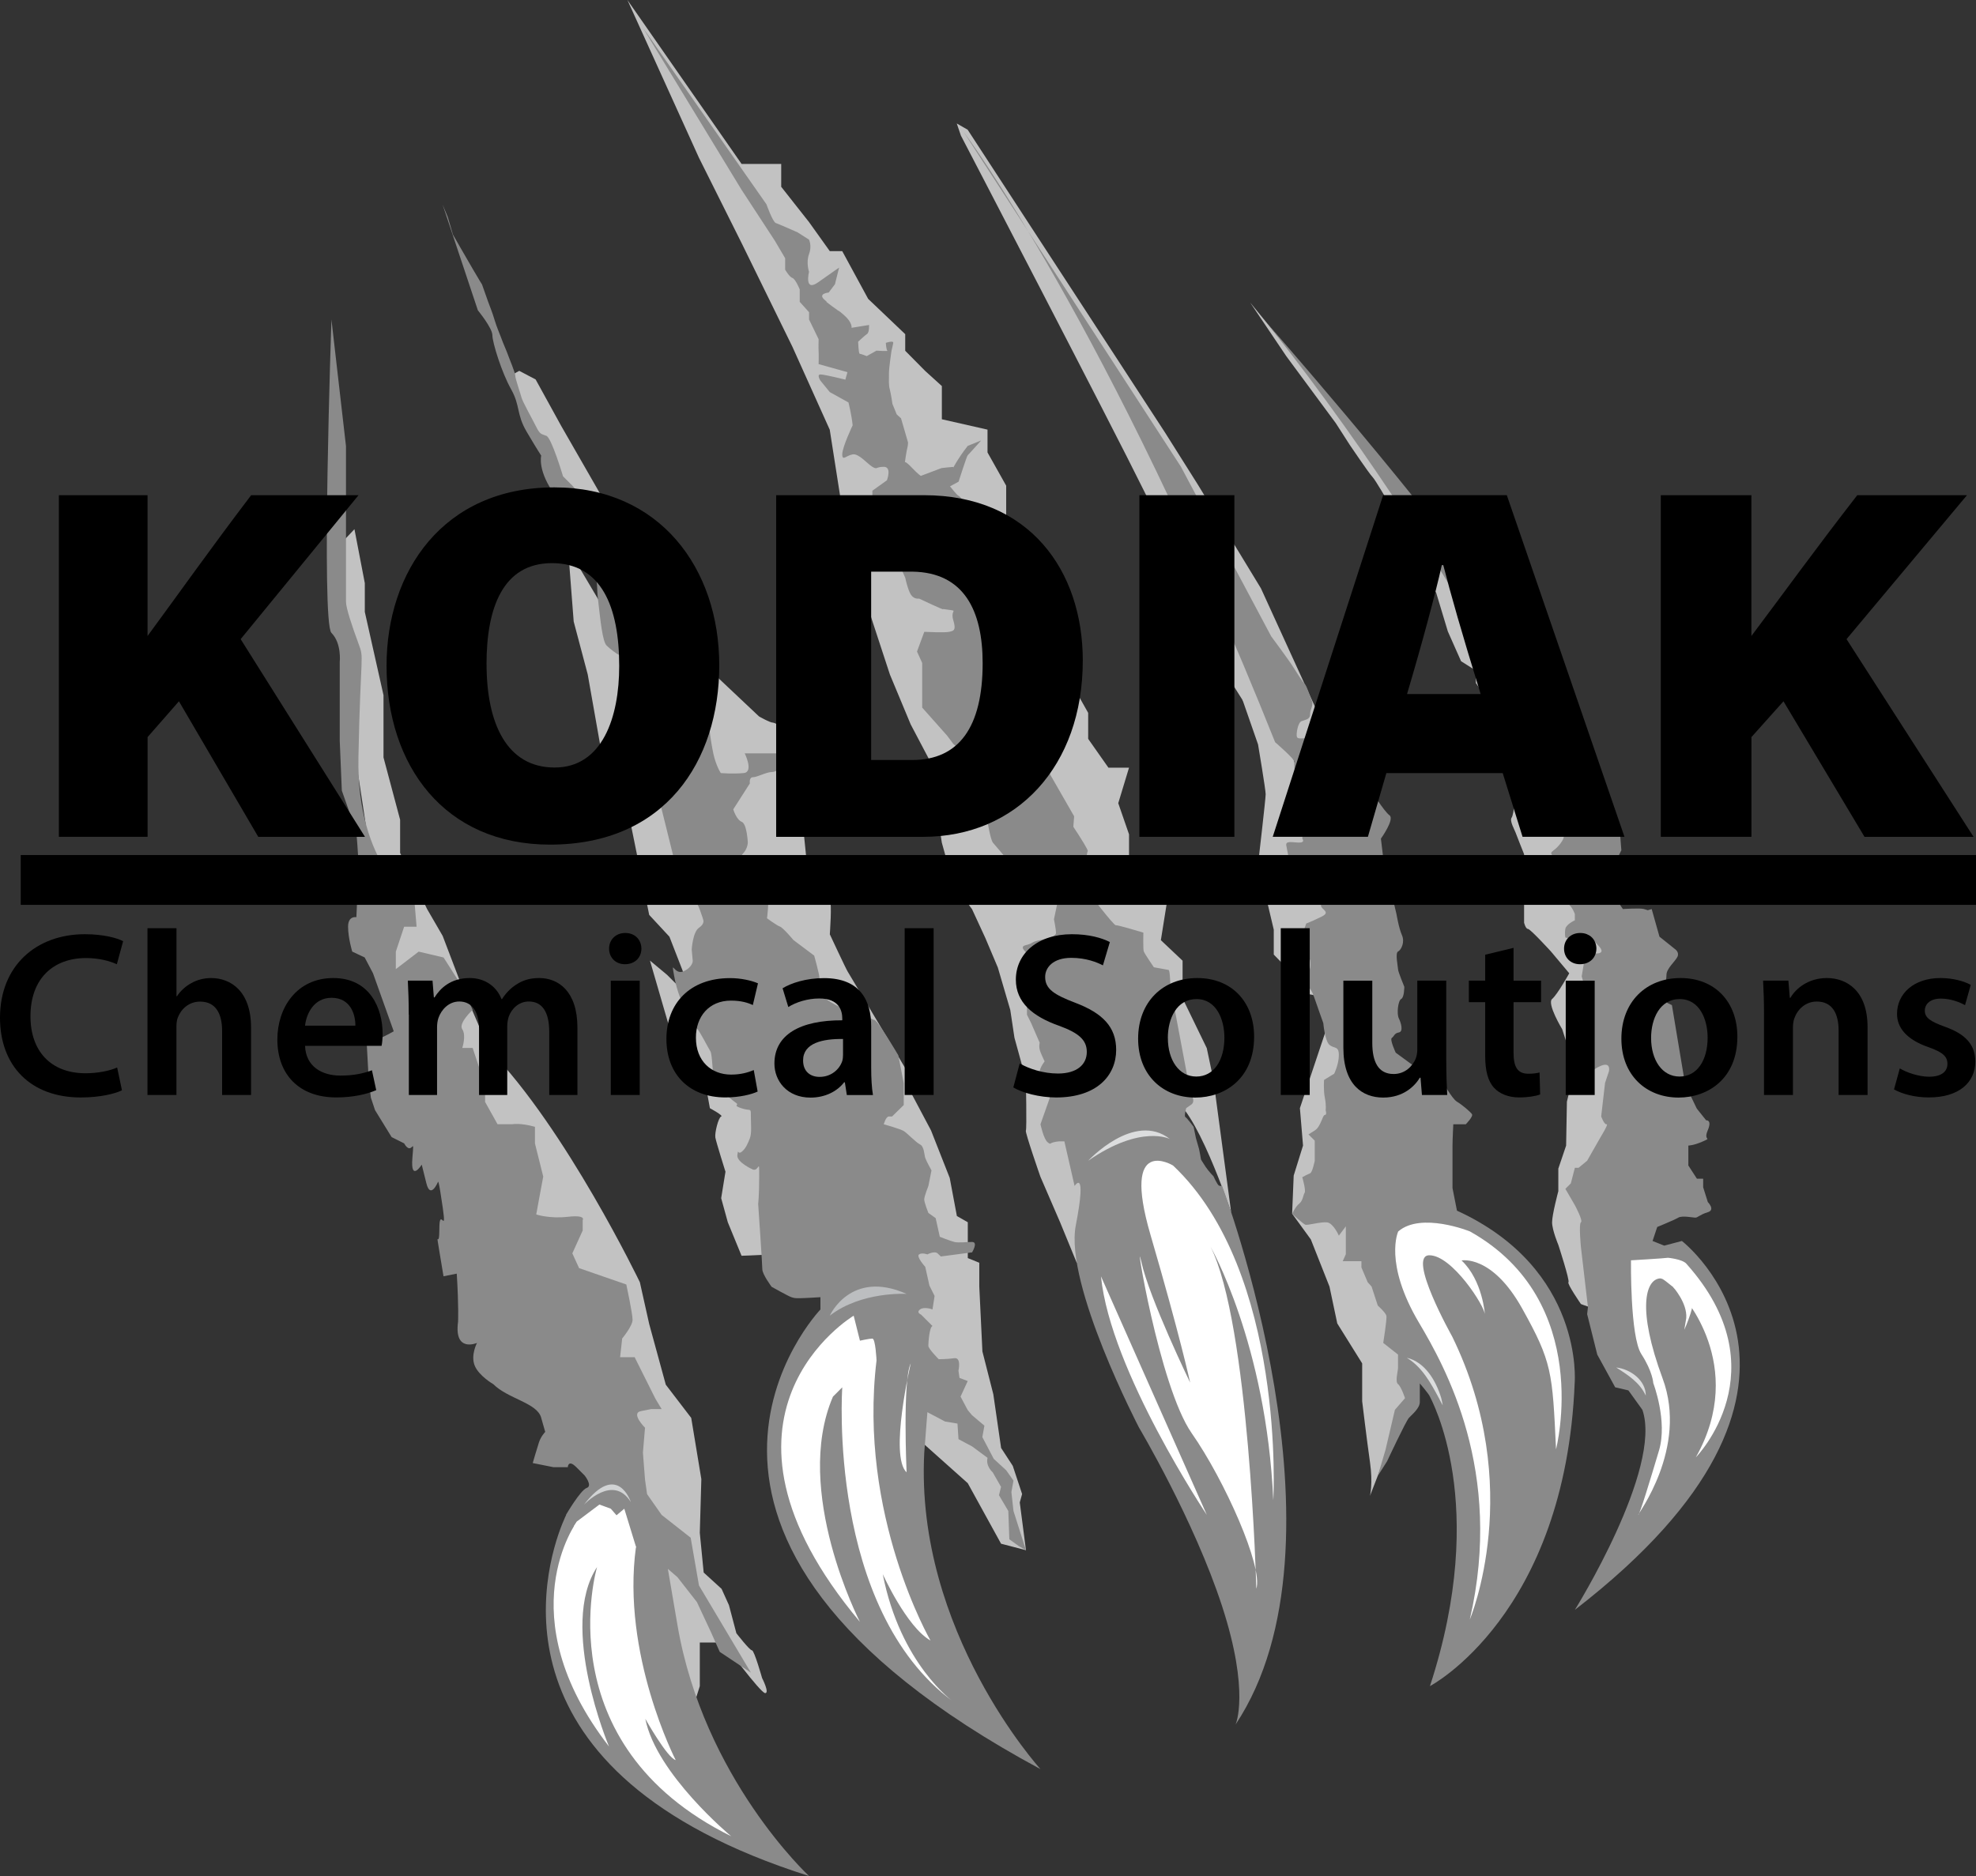 <?xml version="1.0" encoding="UTF-8"?>
<svg id="Layer_1" data-name="Layer 1" xmlns="http://www.w3.org/2000/svg" viewBox="0 0 576 546.97">
  <rect x="0" y="0" width="576" height="546.97" fill="#333333" stroke="none"/>
  <defs>
    <style>
      .cls-1 {
        fill: #d1d3d4;
      }

      .cls-2 {
        fill: #bcbec0;
      }

      .cls-3 {
        fill: #dcddde;
      }

      .cls-4 {
        fill: #8a8a8a;
      }

      .cls-5 {
        fill: #fff;
      }

      .cls-6 {
        fill: #c2c2c2;
      }
    </style>
  </defs>
  <path class="cls-6" d="M201.49,499.55l2.5-7.94v-12.71h6.81s10.89,14.75,12.25,14.75-.91-4.42-.91-4.42c0,0-2.27-8.06-2.95-8.06s-4.54-4.99-4.54-4.99l-2.16-8.17-2.15-4.76-5.22-4.76-1.13-11.57.45-15.66-2.95-17.85-7.41-9.68-4.84-17.7-2.72-12.18s-21.48-44.7-43.87-67.69l-8.08-18.76-5.53-14.52-4.54-7.83-7.87-16.37v-9.68l-4.84-18.15v-18.15l-5.45-24.29v-8.39l-3.02-15.73-5.29,5.6v14.98l4.08,17.7-.45,15.26,8.39,55.12-1.59,16.23s4.08,8.15,5.22,8.53c1.13.38,12.03,14.9,12.03,14.9l12.25,17.47,4.54,30.18s10.21,14.3,11.34,14.75c1.14.45,11.73,10.12,11.73,10.12l10.05,15.29s5.52,24.28,4.24,24.5c-1.29.23,6.65,19.51,6.65,19.51,0,0,2.04,6.58,1.82,7.26-.23.68-.23,9.76-.23,9.76l3.86,27.23,9.53,20.87Z"/>
  <path class="cls-6" d="M267.3,419.23l14.8,13.21,9.71,17.65,7.26,1.89-1.81-13.92.68-2.46-2.72-8.21-3.4-5.22-2.27-15.66-3.18-12.48-.91-18.92v-6.94l-3.35-1.36v-10.45l-3.18-1.81-2.09-11.12-5.45-13.84-5.9-11.12-1.21-6.35s-16.71-28.13-17.17-28.82c-.46-.68-5.22-10.89-5.22-10.89,0,0,.68-9.53,0-9.53s-6.05-4.76-6.05-4.76l-3.93-38.8v-4.99s-5.67-3.63-6.58-3.63-4.08-1.82-4.08-1.82l-23.82-22.46-8.62-11.35-5.9-11.8-6.13-16.11-13.16-22.92-7.49-13.61-4.77-2.5-2.5,1.36,4.99,14.29,8.62,16.11,20.42,43.56,14.3,35.62,14.97,47.2,39.03,84.41,15.43,58.31.68,10.21Z"/>
  <path class="cls-6" d="M216.17,366.13s14.82-.45,14.82-1.13-1.82-18.15-1.82-18.15l-5.22-14.75-5.67-16.11-6.13-7.94-6.81-14.29-3.63-2.27-7.26-7.26-4.99-4.16,6.35,21.86,7.49,7.54,2.5,7.44,1.13,6.2s4.08,2.19,3.29,2.42c-.79.23-1.93,4.76-1.7,6.12.23,1.36,2.95,9.98,2.95,9.98l-1.25,7.71,1.93,7.02,4.01,9.77Z"/>
  <path class="cls-6" d="M182.89,0l33.28,47.8h11.55v6.66l8.11,10.29,6.05,8.47h3.63l7.56,13.92,10.8,10.29v4.84l5.84,5.9,4.84,4.39v9.68l13.31,3.02v6.66l5.44,9.68v23.85l23.9,42.39v7.58l5.9,8.4h6.01l-3.14,10.36,3.14,9.08v11.95l3.16,7.76,8.75-5.32-2.63,16.47,6.33,5.98v10.97l7.05,14.52,1.92,9.08,5.2,38.85s-10.69-32.19-17.87-33.4c-7.18-1.21-23.82,6.84-23.82,6.84l5.9,33.69-9.22,7.56-4.85-11.81-5.75-13.3s-4.54-13.01-4.24-13.46c.3-.45,0-14.98,0-14.98l-3.33-12.1-1.21-8.07-3.63-12.39-3.63-8.58-3.89-8.43-5.48-7.43-3.33-11.97-3.66-24.2-5.42-10.29-6.05-14.52-6.35-19.36-7.56-22.99-.6-9.68-3.03-19.36-10.89-24.2-14.82-30.25-12.4-24.81L182.89,0Z"/>
  <path class="cls-6" d="M371.3,201.18l-9.16,2.72,4.58,13.16s2.22,13.16,2.22,14.52-2.22,20.42-2.22,20.42l2.22,9.08,2.36,9.98v7.26l3.64,3.74,1.94,6.92,10.66,2.04-1.35,10.34-7.27,21.73.91,10.91-2.72,8.75-.46,11.12,5.45,7.49,5.44,13.75,2.27,10.75,7.26,11.65v11.04s1.36,11.35,2.27,17.7c.91,6.35,0,9.9,0,9.9l14.98-38.64-6.81-13.92-8.17-17.47-11.12-27.71s7.03-23.79,7.49-25.16c.45-1.36-1.36-21.78-1.36-21.78l-3.18-20.87-19.88-69.43Z"/>
  <path class="cls-6" d="M280.15,39.63s43.56,83.65,53.39,103.62c9.83,19.97,11.65,23.14,11.65,23.14l1.51,10.29,3.63,8.62,13.05,20.68,28.95,19.81-24.77-54.25-18.3-30.1s-8.47-13.46-9.53-15.13c-1.06-1.66-16.94-26.02-16.94-26.02l-40.72-62.47-3.18-1.82,1.24,3.63Z"/>
  <path class="cls-6" d="M466.28,381.56c-1.59.23-5.45-1.36-5.45-1.36,0,0-4.08-5.9-3.63-6.35.45-.46-2.95-10.89-2.95-10.89,0,0-1.82-4.33-1.82-6.59s1.82-9.07,1.82-9.07v-6.58l2.27-6.71.23-12.8,2.32-9.65-3.68-11.45s-4.54-7.49-2.95-8.85c1.59-1.36,4.99-7.49,4.99-7.49l-5.33-6.35s-6.01-6.58-6.7-6.58-1.13-1.82-1.13-1.82v-19.97s-2.27-5.67-2.5-6.35c-.23-.68-1.81-3.4-1.13-4.31.68-.91,1.36-7.94,1.13-9.3-.23-1.36-2.72-10.44-2.72-10.44,0,0-.21-5.9-1.01-6.58-.8-.68-3.75-7.03-3.75-7.03l-4.08-5.9v-3.63l-4.31-2.72-3.86-8.7-3.4-11.27-14.07-26.55s-3.63-6.35-4.54-7.26c-.91-.91-6.58-9.3-6.58-9.3l-4.08-6.35-14.42-19.51-10.54-15.66,49.92,61.26,7.03,9.98,16.69,29.95,9.41,18.45,15.65,32.82s.45,12.25.45,12.93,3.86,17.02,3.86,17.02l9.3,37.66v18.15l-5.44,32.22-4.99,22.92Z"/>
  <path class="cls-4" d="M165.04,441.69s-.48.95-1.17,2.68c-5.29,13.28-22.8,72.62,71.96,102.6,0,0-30.73-28.44-38.36-73.21l-2.79-16.34,2.79,2.42,5.68,7.26,2.04,4.37,2.19,4.7,2.42,5.45,4.05,2.7,5.03,3.35-15.13-25.41-2.42-13.92-8.47-6.66-4.24-6.05-.6-4.24-.61-7.86.61-7.26s-4.24-4.23-1.21-4.84l3.03-.6h3.02l-1.82-3.03-2.42-4.84-3.63-7.26h-4.23l.6-5.45s3.03-3.63,3.03-5.45-1.82-10.29-1.82-10.29l-13.77-4.77-1.97-4.31,3.02-6.66v-3.02s1.14-1.59-4.3-.98c-5.45.61-9.24-.68-9.24-.68,0,0,1.8-9.91,2.04-11.04l-2.42-9.68v-4.83c-4.24-1.22-6.66-.75-6.66-.75h-4.24l-3.63-6.51v-4.84l-3.63-10.89h-3.02s1.21-3.63,0-5.45c-1.21-1.82,3.02-5.65,3.02-5.65l-3.24-7.06-5.23-8.22-7.26-1.71-6.66,5.1v-5.1l2.42-7.26h3.63l-.61-7.26s-16.94-10.64-16.34-42.1c.61-31.46,1.78-28.44-.01-33.28-1.8-4.84-3.62-10.29-3.62-12.1v-45.38l-4.24-36.91s-3.03,88.34,0,91.36c3.02,3.03,2.42,8.47,2.42,8.47v22.99l.61,14.52,4.24,12.1s.61,7.26.61,9.68-.61,15.13-.61,15.13c0,0-2.42-.51-2.42,2.77s1.21,7.26,1.21,7.26l3.63,1.71,2.42,4.59,6.05,16.94c-4.24,2.42-7.87,3.63-7.87,3.63l.6,10.89.61,4.84,1.21,3.63,4.84,7.87,3.63,1.81c2.42,4.24,3.02-3.02,2.42,4.24-.6,7.26,2.72,1.97,2.72,1.97l1.36,5.45c1.21,4.84,3.4-.45,3.4-.45,0,0,.15-.98,1.36,7.49,1.21,8.47-.98-.53-.98,6.13s-1.21-.61,0,6.66l1.21,7.26,3.86-.76c.61,9.68.38,14.07.38,14.07-1.21,9.08,5.52,6.13,5.52,6.13,0,0-1.89,3.55-.68,6.58,1.21,3.03,5.44,5.45,5.44,5.45,4.24,4.24,12.71,5.45,13.92,9.68l1.21,4.23s-1.21,1.21-1.82,3.03c-.6,1.82-1.82,6.05-1.82,6.05l6.05,1.21h4.17s.07-2.42,2.49,0l2.42,2.42s2.42,3.03.6,3.63c-1.82.61-6.05,7.87-6.05,7.87Z"/>
  <path class="cls-5" d="M168.22,443.56s-20.42,27.3,9.3,65.65c0,0-14.82-35.07-3.48-52.32,0,0-15.35,51.56,39.1,78.49,0,0-21.86-18.13-25.03-34.24,0,0,6.35,11.35,8.85,12.03,0,0-15.88-30.86-11.57-62.17l-4.79-5.9-12.38-1.53Z"/>
  <path class="cls-1" d="M170.19,438.75s8.51-9.17,13.7-.79c0,0-3.87-12.1-13.7.79Z"/>
  <path class="cls-4" d="M356.24,345.79s39.33,103.77,3.93,157.01c0,0,4.24-9.38-3.93-34.49-8.17-25.11-24.2-52.04-24.2-52.04,0,0-21.78-41.75-18.45-58.99,3.33-17.24-.35-11.5-.35-11.5l-2.98-13.01h-1.51c-3.33.3-2.12,1.21-3.33.3-1.21-.91-2.12-5.28-2.12-5.28l2.72-7.72s-1.82-6.05-2.72-6.96c-.91-.91,1.21-3.66,1.21-3.66,0,0-.6-1.18-1.21-2.7-.61-1.51-.23-2.72-.23-2.72l-2.5-5.75-1.21-2.42v-6.66s-.91-4.84,0-5.75c.91-.91,1.82-3.03,1.51-3.93-.3-.91-4.44-3.33-1.92-3.93,2.52-.6,1.31-.91,4.34-1.51,3.02-.61,4.54-1.21,4.54-2.12s-.6-3.93-.6-3.93l1.21-5.75-6.65-2.12-12.4-14.52c-1.21-1.82-3.03-15.73-3.03-15.73,0,0,.91-6.35,0-7.26l-.91-.91h-2.08l-5.48-4.84-1.81-2.42-7.26-8.17v-13.01l-1.51-3.33,2.12-5.75s6.05.3,7.26,0c1.21-.3,2.12-.3,1.21-3.33-.91-3.03,1.21-2.72-.91-3.03l-2.12-.3s.91.61-3.03-1.21l-3.93-1.82s-1.51.3-2.42-1.21c-.91-1.51-1.6-4.84-1.6-4.84l-9.59-21.78v-3.63l4.24-3.03s1.51-3.93-.91-3.93-1.82.91-3.33,0c-1.51-.91-3.93-3.93-5.75-3.63s-3.03,2.08-3.03-.02,3.03-8.45,3.03-8.45c-.3-3.03-1.21-6.66-1.21-6.66l-5.45-3.02-2.72-3.33s-1.21-1.82,0-1.82,7.26,1.51,7.26,1.51l.6-2.18-8.4-2.35s.07-2.72,0-3.63c-.07-.91,0-3.63,0-3.63l-2.79-5.75v-2.12l-2.72-3.02v-3.63s-1.21-3.02-2.12-3.33c-.91-.3-2.12-2.42-2.12-2.42v-3.33l-3.03-5.14-9.68-14.82-28.7-47.16,35.96,51.4s1.82,5.14,2.72,5.45c.91.3,6.35,2.72,6.35,2.72l3.33,2.12s.91,1.82,0,4.24c-.91,2.42,0,5.14,0,5.14,0,0-1.51,6.05,2.72,3.02,4.24-3.02,6.05-4.24,6.05-4.24l-1.21,4.84-1.82,2.42s-3.33.3-1.21,2.12c2.12,1.82-1.51-.91,2.12,1.82,3.63,2.72,1.21.6,3.63,2.72,2.42,2.12,2.12,3.63,2.12,3.63l5.1-.83s.11,2.16-.57,2.61c-.68.45-2.61,2.27-2.61,2.27,0,0,.11,3.52.46,3.52s2.04.68,2.04.68l2.84-1.59s3.52.23,3.18,0c-.34-.23-.45-2.27-.45-2.27,0,0,2.27-.79,2.16,0-.11.79-.57,2.38-.57,2.72s-.68,4.31-.68,6.24-.11,3.29.23,4.54c.34,1.25.79,4.31.79,4.31l1.25,3.06,1.25,1.13,2.04,7.03s0,.91-.23,1.7c-.23.79-.68,4.08-.68,4.08,0,0,.11-.45,2.04,1.59,1.93,2.04,2.61,2.38,2.61,2.38l6.01-2.27s2.84-.34,3.29-.34-.35.91,1.18-1.59c1.54-2.5,3.18-4.54,3.18-4.54l3.92-1.59s-3.64,4.08-3.92,4.31c-.28.23-2.66,7.71-2.66,7.71l-2.5,1.36s2.16,2.76,2.5,2.76,3.89,4.39,3.93,4.73c.04.34,5.48,5.22,5.48,5.22,0,0,21.56,52.3,21.22,53.66-.34,1.36-1.14,8.62-1.14,8.62l-2.84,8.96,7.03,12.25-.23,3.06,1.7,2.61s2.84,4.42,2.5,4.54c-.34.11-.91,7.03-.91,6.92s.79,4.65.79,4.65c0,0,7.71,10.1,8.28,9.98.57-.11,8.05,2.16,8.05,2.16,0,0-.11,4.77.11,5.45.23.68,2.95,4.65,2.95,4.65,0,0,3.86.68,4.31.79.45.11.45,4.92.57,4.84.11-.08.57,3.33.57,3.33l5.22,27.68s1.7,2.38.23,3.4l-1.47,1.02s-.68,2.38-.23,2.61c.45.23,2.38,2.84,2.38,2.84l.68,3.29s.8,2.84.91,3.18c.11.34.57,3.06.57,3.06,0,0,.45.79,1.36,2.16.91,1.36,2.27,2.72,2.27,2.72,0,0,1.13,2.5,1.59,2.72.46.23.91.08.91.08Z"/>
  <path class="cls-5" d="M366.22,463.25s-2.04-77.6-13.39-99.83c0,0,16.29,28.35,18.33,73.97.02.38,3.78-66.48-29.22-97.57,0,0-15.2-9.3-6.58,20.19,8.62,29.5,11.57,43.11,11.57,43.11,0,0-11.87-24.51-14.22-35.17-2.35-10.66,5.14,36.3,14.67,49.92,9.53,13.61,20.88,39.03,18.83,45.38Z"/>
  <path class="cls-3" d="M317.21,338.42s13.39-14.49,23.82-6.32c0,0-8.39-4.37-23.82,6.32Z"/>
  <path class="cls-4" d="M392.31,357.51v8.17l-.91,2.04h5.45v1.81l1.82,4.31,1.14,1.27,1.81,5.54s2.27,2.04,2.5,2.95c.23.91-.91,7.94-.91,7.94l4.31,3.4v3.86c0,.91-.91,4.08,0,4.76.91.68,2.04,4.09,2.04,4.09l-2.95,3.4-2.74,11.67-2.27,7.63,2.74-4.32s5.45-11.65,6.35-12.63c.91-.98,3.18-2.8,3.18-4.61v-5.45s2.72,3.18,2.95,3.86c.23.68,17.47,31.08,0,84.41,0,0,39.48-20.65,42.2-88.49,0,0,2.82-33.13-34.32-50.14l-1.3-6.58v-12.38c0-1.69.23-6.22.23-6.22h3.63s2.27-2.28,1.81-2.96c-.45-.68-2.85-2.72-4.37-3.63-1.52-.91-4.47-6.35-4.47-6.35,0,0-2.72-.68-4.08-1.36-1.36-.68-9.3-6.58-9.3-6.58,0,0-1.82-3.86-1.13-4.31.68-.45.68-1.36,2.04-1.59,1.36-.23.68-2.72,0-4.09-.68-1.36-.23-5.22.68-5.67.91-.45.91-3.48.91-3.55s-1.82-4.39-1.82-5.07-.91-4.76,0-5.22c.91-.45,2.04-2.72,1.13-4.77-.91-2.04-1.59-6.13-1.59-6.13l-3.86-16.34-.68-5.67s4.08-5.67,2.5-6.81c-1.59-1.13-5.67-7.71-5.67-7.71,0,0-5.45-8.39-7.03-8.85-1.59-.45-3.63-6.81-5.9-8.62-2.27-1.82-3.4,2.5-3.4,2.5,0,0,.45.23-1.82.23s-2.95.23-3.18-.45c-.23-.68.23-4.08,1.36-4.54,1.13-.45,2.5-.45,2.5-2.04s1.13-2.5.45-4.08c-.68-1.59-1.36-4.08-2.04-4.77-.68-.68-2.27-3.18-3.4-4.99-1.13-1.82-6.35-8.85-6.35-8.85l-26.32-49.46-63.3-97.57s42.2,56.27,90.76,177.89c0,0,5.86,5.07,5.63,5.75-.23.68.49,6.96.49,6.96v1.82s.45,4.08,0,4.76c-.45.68,1.82,5.22,1.82,5.22v3.63s.91,1.13-.91,1.13-4.11-.68-3.76.91c.35,1.59,1.04,6.13,1.71,7.03.68.91,1.59,2.72,2.27,3.18.68.45,5.22,2.5,5.22,2.5,0,0,.91,3.63.91,4.76s2.95,1.82.23,3.18c-2.72,1.36-4.54,2.04-4.54,2.04l-1.59,4.54s-2.52,1.59-4.21,2.27c-1.69.68-.35,3.18,0,3.18s5.8-1.59,5.8-1.59l1.13,2.27s.45,2.95-.68,3.4c-1.13.45-4.99,1.59-4.99,1.59l.68,4.08s3.17-1.89,4.08-1.29l.91.61s.68.91,1.13,2.27c.45,1.36,2.72,7.71,2.72,7.71,0,0,.45,5.22,1.81,6.35,1.36,1.13,2.72.23,2.72,2.95s-1.36,5.45-1.36,5.45l-2.95,1.81s-.23,2.95.23,5.22c.45,2.27.23,3.63.23,3.63,0,0,.45,1.36-.23,1.36s-1.14,3.4-2.95,4.54l-1.82,1.14,1.82,1.82v5.87s-.68,3.43-1.36,3.66c-.68.23-2.27,1.13-2.27,1.13,0,0,1.13,3.86.68,4.54-.45.68-.45,2.27-1.59,3.18-1.13.91-2.04,2.95-2.04,2.95,0,0,3.18,2.95,3.86,3.18.68.23,4.54-.91,6.35-.68,1.81.23,3.4,3.86,3.4,3.86l2.04-2.72Z"/>
  <path class="cls-4" d="M492.15,334.01v5.8l2.5,3.86h1.82v2.5l1.36,4.31s2.27,2.27,0,2.95c-2.27.68-2.95,1.59-3.63,1.59s-3.86-.68-4.99,0c-1.13.68-6.13,2.72-6.13,2.72l-1.36,4.08,3.4,1.36,5.15-1.36s53.99,41.75-31.2,107.55c0,0,25.59-41.07,19.69-58.31l-4.08-5.67-3.86-.91-5.22-9.53-2.95-11.8.23-2.04-2.04-17.47s-.68-6.83,0-7.27c.68-.44-1.77-4.98-1.77-4.98l-2.77-4.77,1.59-1.59,1.18-4.54h1.08l2.5-2.07,3.86-6.78s2.5-4.07,1.82-3.85c-.68.22-1.59-2.28-1.59-2.28l1.13-9.76,1.13-3.4s.68-2.8-2.27-1.63c-2.95,1.17-2.5,2.53-5.22,1.63-2.72-.91-3.86-1.1-3.86-1.91s1.41-4.44,1.41-4.44c0,0,.05-4.76,0-6.58-.05-1.82,0-4.99,0-4.99l3.36-2.5v-2.5l-1.36-4.76.68-4.08s.68-2.95,2.04-2.72c1.36.23,4.54.45,2.27-2.04-2.27-2.5-3.18-3.4-3.18-3.4,0,0-2.4.91-3.81,1.13-1.41.23-2.77-.23-2.77-.23,0,0-.23-1.13,0-2.5.23-1.36,2.77-2.5,2.77-2.5v-1.82s-.5-1.59-1.64-2.72c-1.13-1.13-1.24-2.72-1.24-2.72,0,0,1.49-10.21,0-10.21s-3.3-.23-3.3-.91-1.59-.91,0-2.04c1.59-1.13,2.95-3.18,2.95-3.86s.68-3.63-1.36-4.77c-2.04-1.13-2.72-2.27-3.63-2.72-.91-.45-.68-2.95-.68-3.86s-1.81-6.58-1.81-6.58c0,0-6.35-11.8-6.35-12.48s-3.18-9.3-3.18-9.3l-2.72-7.03-2.72-9.3s2.72-2.5,1.36-2.5-3.86-.23-3.86-.23c0,0-2.72-2.04-3.18-3.4-.45-1.36-2.95-7.49-2.95-7.49,0,0-22.06-38.2-55.46-80.22,0,0,39.01,44.37,62.72,76.59l.91,7.03,3.4.91s2.79.68,2.64.68,0,4.31,0,4.31l.99,2.5,3.86,2.5,18.38,43.11,9.98,10.44.45,5.67-1.59,3.18.68,4.08,1.36,1.36s-3.86,1.36-3.18,3.18c.68,1.82,3.18,5.33,3.18,5.33,0,0,4.99-.34,6.13,0l1.13.34,1.13-.34,2.27,8.06,4.54,3.63s1.36.91.68,2.27c-.68,1.36-3.18,3.4-3.18,5.22s-1.13,7.49.23,8.17l1.36.68,3.86,23.14,3.4,7.03,2.72,3.4s1.81-.23.45,2.95c-1.36,3.18,1.36,1.95-1.36,3.18-2.72,1.23-4.31,1.23-4.31,1.23Z"/>
  <path class="cls-5" d="M491.6,368.47c-1.24-1.38-5.38-1.75-5.39-1.75-.76.15-10.78.74-10.78.74,0,0-.3,22.2,3.02,27.34,3.33,5.14,3.48,8.47,3.48,8.47,0,0,4.23,11.04,1.66,19.66-2.57,8.62-5.6,18.6-6.05,18.76-.45.15,14.67-19.36,7.11-39.78-7.56-20.42-4.92-28.76-.85-29.17.37-.04.61.13.7.13.46,0,5.6,4.39,5.6,4.39,0,0,19.44,20.65,4.23,47.65,0,0,25-25.42-2.74-56.43Z"/>
  <polygon class="cls-6" points="165.58 159.89 167.23 181.21 171.32 196.64 175.17 218.43 177.9 230.9 182.89 235.44 189.24 266.75 195.14 273.11 200.81 287.7 206.71 276.74 208.53 273.33 202.4 251.55 189.92 210.71 178.35 181.44 165.58 159.89"/>
  <path class="cls-4" d="M239.16,381.79s-62.92,65.65,64.14,134.02c0,0-36.61-40.24-33.88-92.27l.91-11.8,5.14,2.72,3.63.6.3,4.54,3.97,2.12,4.5,3.33c-.61,2.42,1.51,4.23,1.51,4.23l2.42,4.24-.6,2.42,2.72,4.61.3,8.24,2.72,1.97,2.12,1.21-3.63-11.42-.61-5.52.61-3.33-2.12-3.02-3.63-3.33-3.33-6.35.6-3.33-3.59-3.03-1.27-1.51-2.09-3.93,2.09-4.54-2.4-.91-.3-2.12s.91-3.93-1.21-3.63c-2.12.3-4.54.3-4.54.3,0,0-3.03-3.02-3.03-3.93s.3-5.45,1.21-5.75l-3.33-3.33s-1.51-.6-.3-1.51c1.21-.91,3.63,0,3.63,0l.61-3.93-1.51-3.03-1.21-5.45s-2.72-3.02-1.81-3.63c.91-.6,2.42,0,2.42,0,0,0,2.12-1.14,3.02-.27l.91.87,9.11-1.2s1.85-3.03,0-3.03-3.97.3-5.18,0c-1.21-.3-4.23-1.51-4.23-1.51l-1.21-5.44-2.12-1.51s-1.21-3.02-1.21-3.93,1.21-3.93,1.21-3.93l.91-4.54s-1.51-2.72-1.82-3.63c-.3-.91-.3-3.33-1.51-3.93-1.21-.61-3.78-3.33-4.76-3.93-.98-.6-5.82-1.96-5.82-1.96,0,0,.6-2.28,1.51-2.28h.91l3.4-3.33v-6.35l-1.59-8.17s-6.05-10.29-6.96-10.29-5.45-3.63-7.87-3.33c-2.42.3-7.87-3.93-7.87-3.93,0,0-.3-4.24-.3-5.14s-1.51-6.35-1.51-6.35l-6.05-4.54s-3.03-3.63-3.93-3.93c-.91-.3-3.78-2.42-3.78-2.42,0,0,.76-5.45,0-6.35-.76-.91-3.18-7.26-3.18-7.26,0,0-5.45-3.63-3.93-5.14,1.51-1.51,1.51-3.33,1.51-3.33,0,0-.23-5.45-1.78-6.05-1.55-.61-2.46-3.63-2.46-3.63l4.84-7.56s-.3-1.81.91-1.81,3.93-1.51,5.45-1.51,2.72-1.21,3.63-3.33l.91-2.12h-12.4s2.72,5.45-.3,5.75c-3.03.3-6.66,0-6.66,0,0,0-.91-1.21-1.82-4.24-.91-3.03-1.82-10.89-1.82-10.89,0,0-4.24-5.14-5.14-6.05-.91-.91-4.24-9.38-4.24-9.38,0,0-1.21-3.33-2.12-3.63-.91-.3-6.96-9.38-6.96-9.38,0,0,.91-2.12,0-3.63-.91-1.51-.3-1.82-1.82-3.63-1.51-1.81-4.54-4.84-5.14-6.96-.61-2.12-1.82-6.05-1.82-6.05,0,0-3.02-3.03-3.93-4.84-.91-1.81-5.75-12.1-5.75-12.1l-2.72-3.02-2.72-2.72s-3.33-11.19-4.84-11.8c-1.51-.61-1.82-.3-3.03-2.72-1.21-2.42-3.93-7.26-4.24-8.47-.3-1.21-1.81-5.45-1.81-6.35s-1.82-5.14-2.12-6.05c-.3-.91-1.51-3.63-1.82-4.54-.3-.91-1.51-3.63-2.12-5.75-.61-2.12-1.51-4.23-1.82-5.14-.3-.91-1.82-5.14-1.82-5.14,0,0-.61-.91-2.72-4.54-2.12-3.63-5.75-9.98-5.75-9.98l-1.51-5.14-1.51-3.63,10.29,30.86s4.23,5.14,4.23,7.26,2.72,10.89,5.45,15.73c2.72,4.84,1.51,7.26,4.54,12.4,3.03,5.14,4.24,6.96,4.24,6.96,0,0-1.21,4.54,4.24,11.8,5.44,7.26,10.89,14.82,10.89,14.82,0,0-.3,3.63.6,7.87.91,4.24.3,3.03.91,8.17.6,5.14,1.21,11.5,2.42,12.71,1.21,1.21,3.03,2.42,3.03,2.42,0,0,3.02,1.51,3.63,2.42l.6.91-3.33,1.81s.91,2.72,1.21,6.05c.3,3.33,1.51,5.14,2.12,6.05.61.91,2.12,1.21,2.12,1.21l10.59,42.66s4.23,9.38,5.45,10.29c1.21.91,2.72,6.05,2.72,6.05,0,0,.61,1.21-1.21,2.42-1.82,1.21-2.12,6.35-2.12,6.35l.3,3.33s0,1.82-2.72,3.03c-2.72,1.21-3.63-3.93-2.72,1.21.91,5.14,2.42,7.87,2.72,8.77.3.91,3.03,5.75,3.93,6.66.91.91,3.33,5.75,3.93,6.66.61.91.61,7.56,1.21,8.77.6,1.21,3.03,3.63,3.03,3.63,0,0,2.42,2.12,3.33,2.72.91.6-1.21.6,1.51,1.51,2.72.91,2.72-.3,2.72,2.12s.3,5.14-.3,6.66c-.61,1.51-1.21,3.02-2.42,3.93-1.21.91-.91-1.21-1.21.91-.3,2.12,4.54,4.24,4.54,4.24,1.82.61,1.82-3.63,1.82,2.12s-.3,7.87-.3,7.87c0,0,1.21,17.55,1.21,19.06s2.72,5.14,2.72,5.14c0,0,4.84,2.72,5.75,3.02.91.3,1.21.3,2.42.3s6.05-.3,6.05-.3v3.63Z"/>
  <path class="cls-5" d="M248.84,383.61s-48.71,29.04,1.82,89.25c0,0-19.66-38.12-7.86-65.65l2.72-2.72s-4.54,64.44,32.37,91.67c0,0-15.43-10.89-20.57-37.21,0,0,6.96,15.43,13.92,19.36,0,0-21.18-36.61-15.73-81.68,0,0-.3-6.35-1.21-6.35s-3.63.61-3.63.61l-1.82-7.26Z"/>
  <path class="cls-2" d="M264.27,377.25s-13.15-.82-22.39,6.35c0,0,6.05-13.61,22.39-6.35Z"/>
  <path class="cls-5" d="M265.48,397.52s-6.33,26.98-1.21,31.76c0,0-1.21-26.92,1.21-31.76Z"/>
  <path class="cls-5" d="M320.93,372.13l30.86,69.56s-28.13-42.01-30.86-69.56Z"/>
  <path class="cls-3" d="M410.09,395.88c5.34,1.25,8.51,6.75,10,11.65.18.74.35,1.47.47,2.22-.39-.66-.72-1.33-1.06-1.99-2.41-4.47-4.94-9.18-9.42-11.88h0Z"/>
  <path class="cls-5" d="M487.72,375.26s4.16,4.62,3.82,9.05l-.57,3.4s4.08-8.85,2.15-10.89c-1.93-2.04-5.41-1.56-5.41-1.56Z"/>
  <path class="cls-3" d="M471.12,398.71c4.12.44,8.67,3.74,8.62,8.2-1.77-3.84-5.13-5.97-8.62-8.2h0Z"/>
  <path class="cls-5" d="M407.58,359.03s-4.3,9.15,6.05,26.62c7.52,12.69,24.81,43.26,14.82,86.52,0,0,16.34-38.53-5.14-82.49,0,0-13.31-23.69-6.65-23.69s16.2,14.92,16.2,17.34c0,0-.65-10.03-6.82-15.83,0,0,8.86-1.77,17.64,13.96,8.77,15.73,8.84,18.53,9.9,41.1,0,0,11.21-43.2-25.11-63.53,0,0-14.22-5.75-20.87,0Z"/>
  <polygon class="cls-5" points="167.32 444.93 168.22 443.56 174.72 438.67 178.05 439.88 179.71 441.8 181.98 439.88 185.39 450.99 183.65 454.45 167.32 444.93"/>
  <path d="M17.15,144.38h25.86v41.05c9.65-13.11,17.94-24.91,30.2-41.05h31.3l-34.36,41.97,36.24,57.64h-31.11l-23.12-39.52-9.14,10.44v29.07h-25.86v-99.61Z"/>
  <path d="M209.66,193.95c0,28.12-15.86,52.31-49.32,52.31-30.69,0-47.66-22.93-47.66-52.17,0-27.43,16.45-51.99,48.92-51.99,30.71,0,48.06,23.61,48.06,51.85ZM141.83,193.61c0,17.32,5.89,30.17,19.84,30.17s18.83-14.68,18.83-29.59c0-17.29-5.22-30-19.6-30s-19.08,13.16-19.08,29.42Z"/>
  <path d="M226.25,144.38h43.11c30.7,0,46.27,22,46.27,48.21,0,30.77-19.23,51.4-46.54,51.4h-42.84v-99.61ZM253.94,221.59h11.94c13.71,0,20.56-9.67,20.56-28.25,0-15.28-5.43-26.48-20.52-26.67h-11.98v54.92Z"/>
  <path d="M359.82,144.38v99.61h-27.69v-99.61h27.69Z"/>
  <path d="M404.12,225.41l-5.38,18.57h-27.74l32.18-99.61h36.05l34.3,99.61h-29.71l-5.78-18.57h-33.92ZM431.61,202.36c-5.55-17.93-8.76-29.26-10.9-37.6h-.42c-1.85,8.24-5.62,22.38-10.14,37.6h21.46Z"/>
  <path d="M484.11,144.38h26.42v41.05c9.86-13.11,18.33-24.91,30.86-41.05h31.98l-35.11,41.97,37.03,57.64h-31.79l-23.62-39.52-9.34,10.44v29.07h-26.42v-99.61Z"/>
  <rect x="6.04" y="249.3" width="569.96" height="14.52"/>
  <g>
    <path d="M35.54,317.89c-2,1-6.39,2.09-11.98,2.09-14.64,0-23.56-9.2-23.56-23.25,0-15.18,10.6-24.35,24.71-24.35,5.55,0,9.48,1.13,11.18,2.04l-1.83,6.72c-2.15-.98-5.22-1.81-9-1.81-9.41,0-16.18,5.88-16.18,16.97,0,10.17,5.93,16.62,16.07,16.62,3.41,0,6.97-.68,9.2-1.67l1.4,6.64Z"/>
    <path d="M43,270.63h8.44v19.83h.14c1.05-1.57,2.46-2.87,4.19-3.82,1.64-.93,3.67-1.48,5.76-1.48,5.67,0,11.65,3.76,11.65,14.46v19.63h-8.44v-18.71c0-4.83-1.74-8.51-6.41-8.51-3.3,0-5.6,2.21-6.53,4.73-.28.72-.37,1.63-.37,2.54v19.95h-8.44v-48.62Z"/>
    <path d="M88.92,304.92c.22,6.04,4.9,8.68,10.3,8.68,3.88,0,6.65-.61,9.2-1.55l1.25,5.8c-2.85,1.21-6.81,2.12-11.65,2.12-10.82,0-17.17-6.69-17.17-16.9,0-9.2,5.58-17.91,16.31-17.91s14.37,8.91,14.37,16.22c0,1.57-.14,2.82-.3,3.54h-22.3ZM103.59,299.04c.04-3.09-1.31-8.12-6.95-8.12-5.19,0-7.35,4.71-7.72,8.12h14.68Z"/>
    <path d="M119.15,295.83c0-3.85-.12-7.03-.27-9.92h7.2l.39,4.9h.2c1.61-2.59,4.64-5.65,10.27-5.65,4.42,0,7.82,2.45,9.25,6.15h.14c1.17-1.83,2.57-3.22,4.08-4.19,1.9-1.28,4-1.96,6.78-1.96,5.51,0,11.13,3.77,11.13,14.47v19.63h-8.22v-18.44c0-5.56-1.92-8.82-5.95-8.82-2.88,0-5,2.03-5.86,4.44-.27.81-.43,1.87-.43,2.81v20.01h-8.22v-19.28c0-4.7-1.88-7.98-5.75-7.98-3.16,0-5.27,2.48-6.07,4.76-.3.85-.42,1.84-.42,2.79v19.71h-8.22v-23.43Z"/>
    <path d="M186.97,276.58c0,2.52-1.82,4.55-4.8,4.55-2.8,0-4.63-2.03-4.62-4.55,0-2.57,1.89-4.56,4.72-4.56s4.67,1.97,4.7,4.56ZM178.04,319.26v-33.34h8.44v33.34h-8.44Z"/>
    <path d="M220.86,318.25c-1.75.83-5.23,1.72-9.41,1.72-10.45,0-17.19-6.7-17.19-17.05s6.82-17.74,18.55-17.74c3.12,0,6.22.68,8.14,1.52l-1.5,6.34c-1.36-.66-3.38-1.3-6.38-1.3-6.43,0-10.24,4.7-10.21,10.81,0,6.84,4.49,10.76,10.24,10.76,2.89,0,4.97-.63,6.62-1.32l1.13,6.26Z"/>
    <path d="M246.85,319.26l-.58-3.71h-.2c-2.02,2.63-5.51,4.47-9.82,4.47-6.76,0-10.51-4.83-10.51-9.92,0-8.41,7.5-12.67,19.78-12.62v-.55c0-2.19-.87-5.84-6.77-5.81-3.27,0-6.69,1.05-8.96,2.49l-1.67-5.47c2.52-1.53,6.84-2.96,12.08-2.96,10.69,0,13.75,6.74,13.75,14.06v12.01c0,3.03.15,5.97.52,8.03h-7.6ZM245.74,302.93c-5.95-.08-11.64,1.17-11.64,6.25,0,3.26,2.14,4.8,4.81,4.8,3.36,0,5.79-2.17,6.6-4.61.18-.58.23-1.25.23-1.83v-4.61Z"/>
    <path d="M263.71,270.63h8.44v48.62h-8.44v-48.62Z"/>
    <path d="M297.25,310.06c2.72,1.57,6.86,2.94,11.16,2.94,5.38,0,8.39-2.53,8.39-6.3,0-3.48-2.34-5.54-8.18-7.66-7.62-2.7-12.5-6.8-12.5-13.41,0-7.56,6.32-13.25,16.33-13.25,5.01,0,8.66,1.06,11.07,2.28l-2.02,6.8c-1.67-.87-4.89-2.19-9.22-2.19-5.35,0-7.62,2.85-7.62,5.56,0,3.54,2.67,5.21,8.83,7.56,8.02,3.06,11.87,7.09,11.87,13.72,0,7.43-5.59,13.87-17.5,13.87-4.89,0-9.95-1.39-12.48-2.93l1.86-6.98Z"/>
    <path d="M365.57,302.26c0,12.26-8.6,17.75-17.13,17.75-9.4,0-16.68-6.49-16.68-17.18s7.2-17.67,17.25-17.67,16.56,6.99,16.56,17.1ZM340.43,302.62c0,6.42,3.2,11.26,8.29,11.26s8.19-4.67,8.19-11.37c0-5.24-2.32-11.22-8.14-11.22s-8.35,5.77-8.35,11.33Z"/>
    <path d="M373.34,270.63h8.44v48.62h-8.44v-48.62Z"/>
    <path d="M421.59,309.27c0,3.96.12,7.28.27,9.99h-7.37l-.41-5.04h-.2c-1.41,2.34-4.7,5.79-10.68,5.79s-11.61-3.65-11.61-14.54v-19.55h8.43v18.14c0,5.54,1.75,9.08,6.22,9.08,3.37,0,5.57-2.35,6.44-4.5.28-.73.46-1.63.46-2.61v-20.12h8.44v23.35Z"/>
    <path d="M441.2,276.37v9.55h8.02v6.28h-8.02v14.71c0,4.08,1.09,6.15,4.31,6.15,1.44,0,2.52-.16,3.27-.37l.17,6.41c-1.27.48-3.48.87-6.13.87-3.1,0-5.68-1.06-7.25-2.75-1.81-1.91-2.64-4.98-2.64-9.35v-15.68h-4.76v-6.28h4.76v-7.55l8.26-2Z"/>
    <path d="M465.34,276.58c0,2.52-1.82,4.55-4.8,4.55-2.8,0-4.63-2.03-4.62-4.55,0-2.57,1.89-4.56,4.72-4.56s4.68,1.97,4.71,4.56ZM456.41,319.26v-33.34h8.44v33.34h-8.44Z"/>
    <path d="M506.44,302.26c0,12.26-8.6,17.75-17.13,17.75-9.41,0-16.68-6.49-16.68-17.18s7.2-17.67,17.25-17.67,16.56,6.99,16.56,17.1ZM481.29,302.62c0,6.42,3.2,11.26,8.29,11.26s8.19-4.67,8.19-11.37c0-5.24-2.32-11.22-8.14-11.22s-8.34,5.77-8.34,11.33Z"/>
    <path d="M514.21,295.83c0-3.85-.12-7.03-.27-9.92h7.37l.41,5.01h.19c1.48-2.59,5.09-5.76,10.63-5.76,5.81,0,11.85,3.74,11.85,14.29v19.8h-8.44v-18.81c0-4.79-1.75-8.43-6.36-8.43-3.36,0-5.68,2.37-6.56,4.95-.26.69-.39,1.72-.39,2.67v19.62h-8.44v-23.43Z"/>
    <path d="M553.79,311.5c1.86,1.15,5.49,2.43,8.51,2.43,3.71,0,5.37-1.56,5.37-3.74s-1.37-3.4-5.47-4.86c-6.53-2.24-9.24-5.78-9.22-9.74,0-5.86,4.87-10.43,12.65-10.43,3.67,0,6.89.92,8.84,1.99l-1.67,5.92c-1.4-.8-4.1-1.92-7.05-1.92s-4.67,1.48-4.67,3.53,1.61,3.13,5.82,4.67c6.07,2.14,8.87,5.24,8.9,10.15,0,6.08-4.74,10.47-13.54,10.47-4.04,0-7.7-.97-10.16-2.34l1.69-6.14Z"/>
  </g>
</svg>